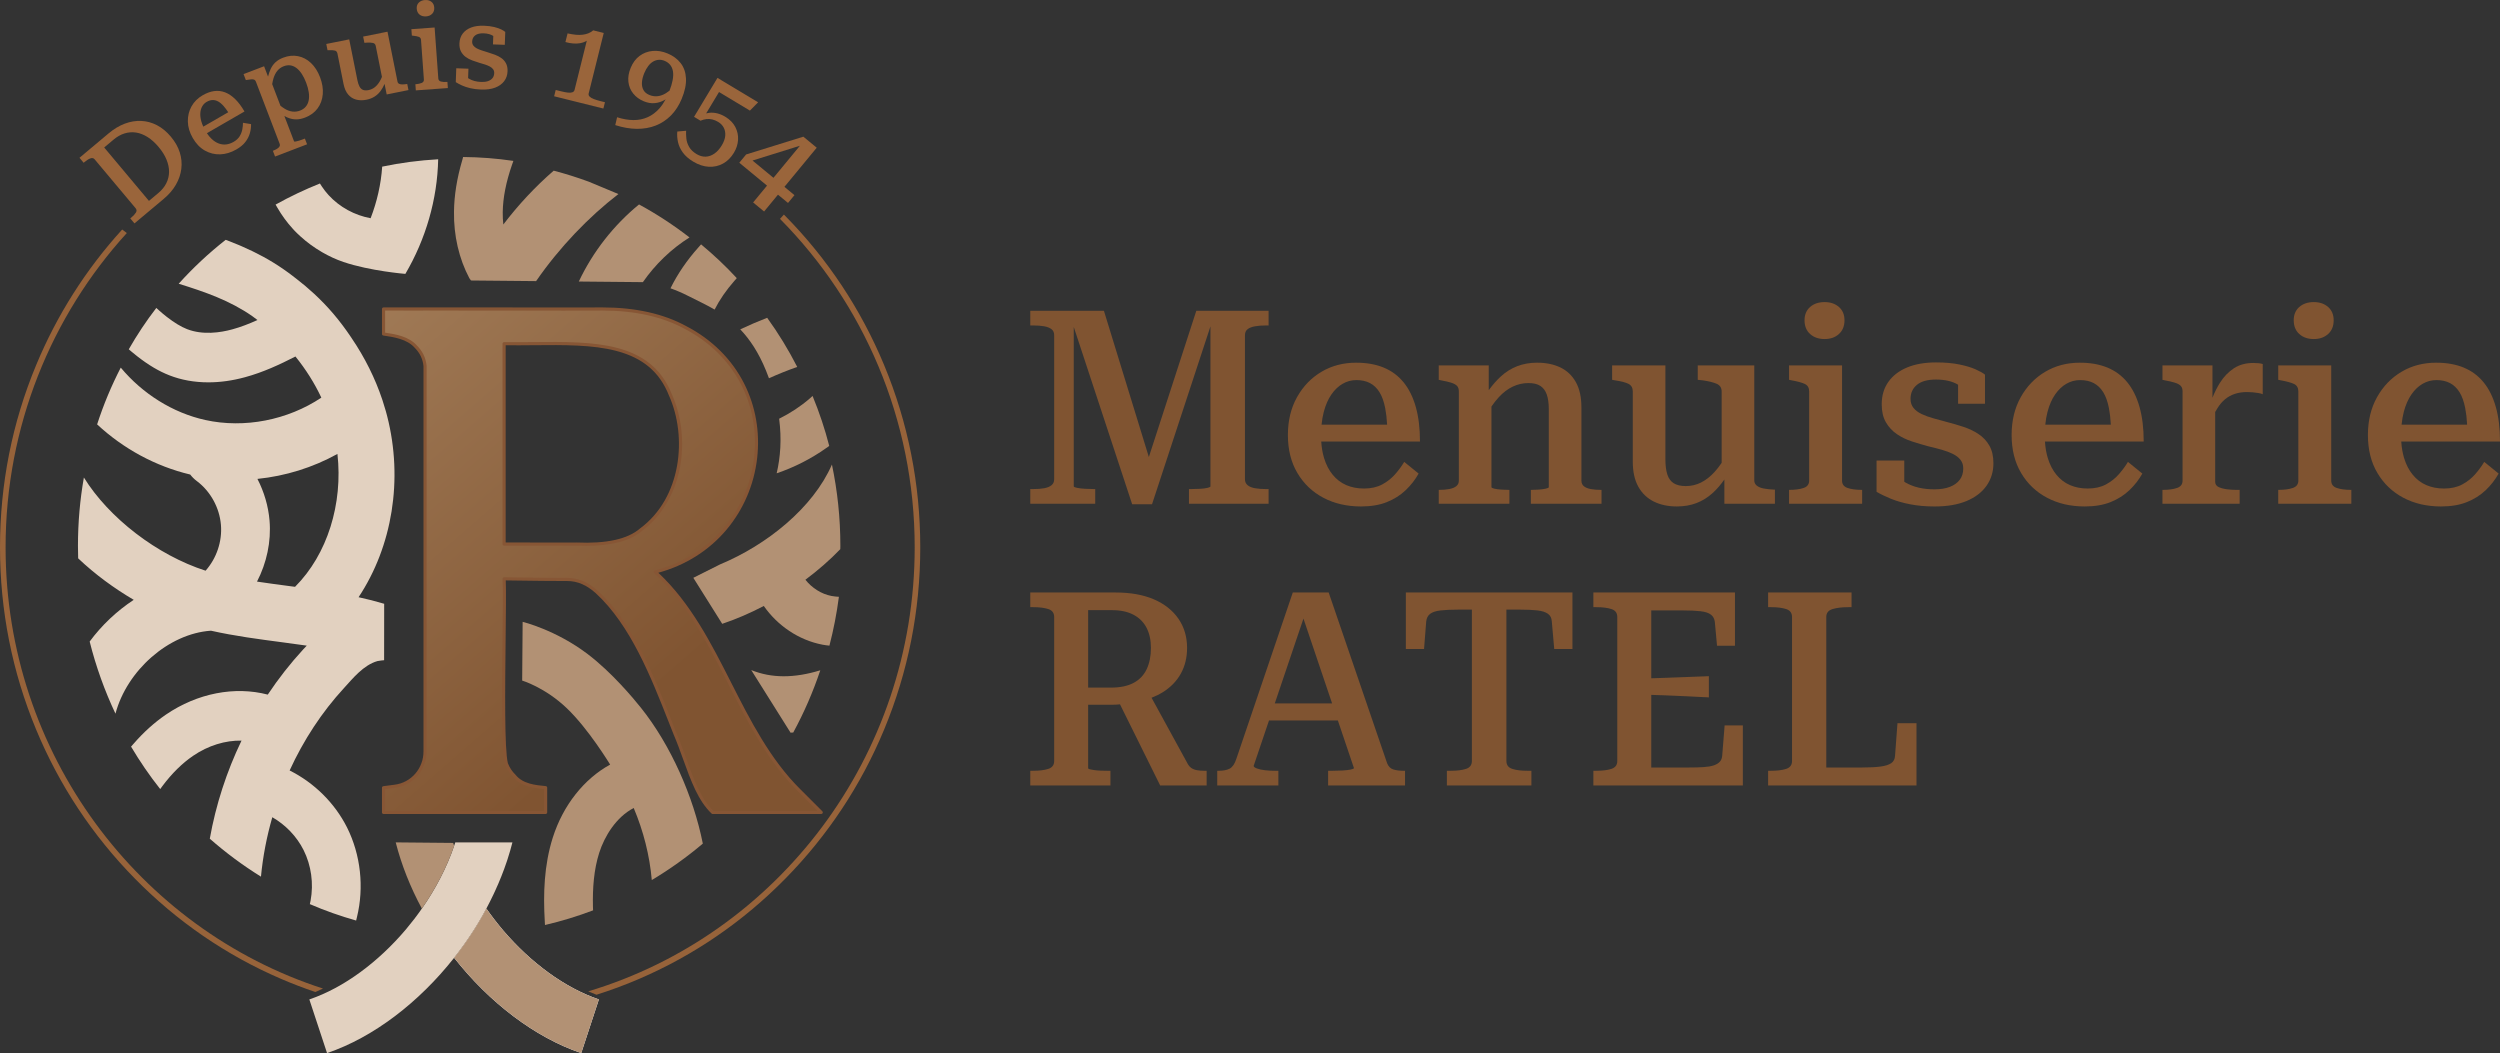 <?xml version="1.0" encoding="UTF-8"?>
<svg xmlns="http://www.w3.org/2000/svg" xmlns:xlink="http://www.w3.org/1999/xlink" viewBox="0 0 4116.61 1734.061">
  <rect x="0" y="0" width="4116.61" height="1734.061" fill="#333333" stroke="none"/>
  <defs>
    <linearGradient id="d" data-name="Dégradé sans nom 33" x1="538.634" y1="532.971" x2="1202.842" y2="1297.791" gradientUnits="userSpaceOnUse">
      <stop offset="0" stop-color="#a17b57"/>
      <stop offset=".802" stop-color="#805431"/>
    </linearGradient>
  </defs>
  <g style="isolation: isolate;">
    <g id="b" data-name="Calque 2">
      <g id="c" data-name="Calque 2">
        <g>
          <g>
            <g>
              <path d="M1891.757,752.566l-74.004-240.82h-121.276v24.166h4.923c6.859,0,12.824.448,17.9,1.343,5.069.895,9.097,2.461,12.082,4.699,2.978,2.237,4.475,5.594,4.475,10.069v237.182c0,4.181-1.497,7.461-4.475,9.845-2.985,2.392-7.013,4.028-12.082,4.923-5.076.895-11.041,1.343-17.9,1.343h-4.923v24.166h106.956v-24.166h-2.238c-4.475,0-9.327-.147-14.544-.448-5.223-.294-9.622-.818-13.202-1.567-3.58-.741-5.37-1.566-5.37-2.461v-262.501l96.216,292.037h32.669l96.216-292.905v263.369c0,.895-1.567,1.72-4.699,2.461-3.132.748-7.09,1.273-11.859,1.567-4.775.301-9.698.448-14.768.448h-4.028v24.166h131.121v-24.166h-4.922c-6.265,0-12.013-.448-17.23-1.343-5.223-.895-9.328-2.531-12.307-4.923-2.985-2.384-4.475-5.664-4.475-9.845v-237.182c0-4.475,1.49-7.832,4.475-10.069,2.979-2.237,7.083-3.804,12.307-4.699,5.217-.895,10.965-1.343,17.23-1.343h4.922v-24.166h-119.038l-78.15,240.82Z" style="fill: #805431;"/>
              <path d="M2331.271,669.941c-4.629-16.257-11.342-29.759-20.139-40.5-8.803-10.74-19.69-18.796-32.669-24.166-12.977-5.37-28.123-8.055-45.422-8.055-21.188,0-40.207,5-57.058,14.992-16.859,9.999-30.285,23.942-40.277,41.843-9.999,17.9-14.991,38.64-14.991,62.204,0,24.166,5.216,45.052,15.662,62.652,10.44,17.607,24.683,31.179,42.737,40.724,18.047,9.552,38.71,14.32,61.981,14.32,16.404,0,30.578-2.391,42.513-7.16,11.929-4.769,22.222-11.258,30.879-19.467,8.649-8.202,15.809-17.376,21.481-27.522l-23.719-19.243c-3.88,6.566-8.803,13.279-14.767,20.138-5.971,6.867-13.132,12.53-21.481,17.006-8.356,4.475-18.348,6.713-29.984,6.713-10.74,0-20.439-1.86-29.089-5.594-8.657-3.727-16.111-9.398-22.376-17.005-6.265-7.608-11.04-16.852-14.32-27.746-2.48-8.216-4.017-17.242-4.624-27.075h162.596c0-21.774-2.314-40.794-6.936-57.058ZM2192.317,649.579c5.37-7.755,11.559-13.649,18.572-17.677,7.006-4.028,14.544-6.042,22.599-6.042,8.65,0,16.11,1.643,22.375,4.923,6.265,3.286,11.482,8.279,15.663,14.992,4.174,6.713,7.307,15.439,9.398,26.18,1.543,7.952,2.596,17.057,3.162,27.298h-107.934c.731-7.538,1.93-14.561,3.634-21.033,2.979-11.335,7.16-20.879,12.53-28.641Z" style="fill: #805431;"/>
              <path d="M2619.467,805.314c-4.923-.895-8.727-2.462-11.412-4.699-2.685-2.237-4.028-5.293-4.028-9.174v-120.381c0-17.005-3.062-30.948-9.174-41.843-6.118-10.887-14.621-18.942-25.508-24.166-10.895-5.216-23.648-7.832-38.263-7.832-11.936,0-22.9,1.944-32.892,5.818-9.999,3.881-19.097,9.622-27.299,17.23-6.745,6.251-13.231,13.684-19.467,22.25v-40.822h-82.342v23.718l4.028.895c6.559,1.196,12.005,2.461,16.334,3.804,4.321,1.343,7.53,3.062,9.622,5.146,2.084,2.091,3.132,5.223,3.132,9.398v146.784c0,3.881-1.42,6.936-4.252,9.174-2.838,2.237-6.712,3.804-11.635,4.699-4.922.895-10.369,1.343-16.334,1.343h-.895v22.823h116.354v-22.823h-1.343c-3.58,0-7.608-.147-12.083-.448-4.475-.294-8.279-.818-11.411-1.567-3.133-.741-4.7-1.566-4.7-2.461v-132.757c3.929-5.759,7.956-10.896,12.083-15.37,7.16-7.755,14.838-13.573,23.047-17.453,8.202-3.874,16.782-5.818,25.732-5.818,8.349,0,14.914,1.566,19.69,4.699,4.769,3.133,8.279,7.832,10.517,14.097,2.237,6.265,3.356,14.474,3.356,24.613v127.989c0,.895-1.643,1.72-4.922,2.461-3.286.748-7.16,1.273-11.635,1.567-4.475.3-8.503.448-12.083.448h-.895v22.823h116.354v-22.823h-.895c-6.265,0-11.86-.448-16.782-1.343Z" style="fill: #805431;"/>
              <path d="M2904.305,804.419c-4.776-.895-8.58-2.462-11.412-4.699-2.839-2.237-4.252-5.146-4.252-8.726v-189.298h-93.082v23.718l8.503.895c10.139,1.496,17.823,3.433,23.046,5.818,5.217,2.391,7.832,6.566,7.832,12.531v117.488c-3.829,5.692-7.781,10.771-11.859,15.199-7.013,7.608-14.397,13.356-22.152,17.229-7.762,3.881-16.111,5.818-25.061,5.818-8.356,0-14.992-1.567-19.914-4.699-4.923-3.133-8.433-7.978-10.517-14.544-2.091-6.559-3.133-14.915-3.133-25.061v-154.392h-87.712v23.718l4.923.895c10.139,1.496,17.523,3.433,22.151,5.818,4.622,2.391,6.936,6.566,6.936,12.531v115.458c0,16.712,3.056,30.508,9.174,41.395,6.112,10.894,14.615,19.02,25.509,24.39,10.887,5.37,23.494,8.055,37.815,8.055,11.93,0,22.747-1.867,32.445-5.594,9.691-3.727,18.572-9.244,26.627-16.558,6.728-6.103,13.139-13.527,19.242-22.235v39.912h83.238v-23.27h-1.79c-6.265-.294-11.79-.895-16.559-1.79Z" style="fill: #805431;"/>
              <path d="M3042.36,803.524c-6.118-2.084-9.174-6.111-9.174-12.083v-189.746h-87.265v23.718l4.475.895c9.845,1.79,17.076,3.804,21.704,6.042,4.622,2.237,6.937,6.342,6.937,12.307v146.784c0,5.972-3.063,9.999-9.174,12.083-6.118,2.091-13.95,3.133-23.494,3.133h-.448v22.823h120.381v-22.823h-.447c-9.553,0-17.383-1.042-23.495-3.133Z" style="fill: #805431;"/>
              <path d="M2980.604,550.007c6.111,5.524,14.097,8.279,23.942,8.279,9.544,0,17.376-2.755,23.494-8.279,6.112-5.517,9.174-13.048,9.174-22.599,0-9.244-3.062-16.558-9.174-21.928-6.118-5.371-13.95-8.056-23.494-8.056-9.845,0-17.831,2.685-23.942,8.056-6.118,5.37-9.174,12.684-9.174,21.928,0,9.552,3.055,17.082,9.174,22.599Z" style="fill: #805431;"/>
              <path d="M3257.837,714.693c-7.461-4.923-15.74-8.873-24.837-11.859-9.104-2.979-18.278-5.664-27.522-8.055-7.761-2.084-15.145-4.098-22.152-6.042-7.013-1.937-13.355-4.251-19.019-6.936-5.671-2.685-10.146-6.042-13.425-10.069-3.286-4.028-4.923-9.02-4.923-14.992,0-9.545,3.503-17.23,10.517-23.047,7.007-5.818,17.523-8.727,31.549-8.727,7.454,0,14.32.748,20.586,2.238,5.799,1.385,11.014,3.474,15.663,6.26v31.331h44.304v-47.884c-3.286-2.685-8.433-5.594-15.44-8.726-7.013-3.133-15.964-5.818-26.851-8.055-10.894-2.238-23.648-3.357-38.263-3.357-18.502,0-34.388,2.762-47.66,8.279-13.279,5.524-23.572,13.425-30.879,23.718-7.314,10.293-10.964,22.6-10.964,36.92,0,11.936,2.307,21.858,6.937,29.759,4.622,7.909,10.664,14.398,18.124,19.467,7.454,5.076,15.81,9.104,25.061,12.083,9.244,2.986,18.348,5.671,27.299,8.055,7.754,1.79,14.992,3.657,21.704,5.594,6.713,1.944,12.677,4.181,17.901,6.713,5.217,2.538,9.398,5.748,12.53,9.621,3.133,3.881,4.699,8.656,4.699,14.321,0,7.461-1.944,13.726-5.818,18.795-3.88,5.077-9.328,8.95-16.334,11.635-7.013,2.685-15.44,4.028-25.285,4.028-9.251,0-17.754-.895-25.508-2.685-7.761-1.79-14.845-4.475-21.257-8.055-.992-.553-1.956-1.14-2.909-1.742v-34.954h-45.646v51.464c6.559,3.881,14.39,7.684,23.494,11.411,9.097,3.734,19.69,6.79,31.774,9.174,12.082,2.384,25.578,3.58,40.5,3.58,20.585,0,38.039-2.986,52.359-8.95,14.321-5.965,25.284-14.32,32.892-25.061,7.608-10.74,11.412-23.117,11.412-37.144,0-11.635-2.237-21.327-6.712-29.088-4.475-7.755-10.447-14.096-17.9-19.019Z" style="fill: #805431;"/>
              <path d="M3522.989,669.941c-4.629-16.257-11.341-29.759-20.138-40.5-8.804-10.74-19.69-18.796-32.669-24.166-12.977-5.37-28.123-8.055-45.422-8.055-21.188,0-40.206,5-57.058,14.992-16.86,9.999-30.285,23.942-40.277,41.843-9.998,17.9-14.991,38.64-14.991,62.204,0,24.166,5.216,45.052,15.662,62.652,10.44,17.607,24.683,31.179,42.737,40.724,18.047,9.552,38.709,14.32,61.981,14.32,16.404,0,30.578-2.391,42.513-7.16,11.929-4.769,22.222-11.258,30.879-19.467,8.649-8.202,15.809-17.376,21.48-27.522l-23.718-19.243c-3.88,6.566-8.804,13.279-14.768,20.138-5.972,6.867-13.132,12.53-21.48,17.006-8.356,4.475-18.349,6.713-29.984,6.713-10.74,0-20.439-1.86-29.089-5.594-8.656-3.727-16.11-9.398-22.375-17.005-6.265-7.608-11.04-16.852-14.32-27.746-2.48-8.216-4.017-17.242-4.624-27.075h162.596c0-21.774-2.314-40.794-6.936-57.058ZM3384.036,649.579c5.37-7.755,11.559-13.649,18.572-17.677,7.006-4.028,14.544-6.042,22.599-6.042,8.65,0,16.11,1.643,22.375,4.923,6.265,3.286,11.482,8.279,15.664,14.992,4.174,6.713,7.307,15.439,9.397,26.18,1.543,7.952,2.596,17.057,3.163,27.298h-107.934c.731-7.538,1.93-14.561,3.634-21.033,2.979-11.335,7.16-20.879,12.53-28.641Z" style="fill: #805431;"/>
              <path d="M3710.271,597.668c-12.237,0-22.824,2.909-31.774,8.727-8.95,5.818-16.635,13.803-23.047,23.942-4.608,7.283-8.703,15.506-12.307,24.632v-53.273h-82.342v23.718l4.028.895c6.559,1.196,12.006,2.461,16.334,3.804,4.321,1.343,7.531,3.062,9.622,5.146,2.084,2.091,3.132,5.223,3.132,9.398v146.784c0,5.972-3.063,9.999-9.174,12.083-6.118,2.091-13.95,3.133-23.494,3.133h-.448v22.823h127.094v-22.823h-6.265c-3.881,0-8.503-.294-13.873-.895-5.37-.595-10.069-1.79-14.097-3.58-4.027-1.79-6.042-4.769-6.042-8.95v-114.772c1.206-2.124,2.401-4.153,3.58-6.056,3.874-6.265,8.202-11.335,12.979-15.215,4.769-3.874,10.139-6.783,16.11-8.727,5.965-1.937,12.677-2.909,20.139-2.909,2.978,0,5.964.154,8.95.448,2.978.301,5.964.671,8.95,1.119,2.978.448,5.517,1.119,7.607,2.014v-49.674c-1.497-.594-3.733-1.042-6.712-1.343-2.986-.294-5.972-.448-8.95-.448Z" style="fill: #805431;"/>
              <path d="M3786.122,550.007c6.111,5.524,14.097,8.279,23.942,8.279,9.544,0,17.376-2.755,23.494-8.279,6.112-5.517,9.174-13.048,9.174-22.599,0-9.244-3.062-16.558-9.174-21.928-6.118-5.371-13.95-8.056-23.494-8.056-9.845,0-17.831,2.685-23.942,8.056-6.118,5.37-9.174,12.684-9.174,21.928,0,9.552,3.056,17.082,9.174,22.599Z" style="fill: #805431;"/>
              <path d="M3847.879,803.524c-6.119-2.084-9.174-6.111-9.174-12.083v-189.746h-87.265v23.718l4.475.895c9.845,1.79,17.075,3.804,21.704,6.042,4.622,2.237,6.937,6.342,6.937,12.307v146.784c0,5.972-3.063,9.999-9.174,12.083-6.118,2.091-13.95,3.133-23.494,3.133h-.448v22.823h120.381v-22.823h-.447c-9.552,0-17.383-1.042-23.495-3.133Z" style="fill: #805431;"/>
              <path d="M4075.887,780.701c-5.972,6.867-13.132,12.53-21.48,17.006-8.356,4.475-18.349,6.713-29.984,6.713-10.74,0-20.439-1.86-29.089-5.594-8.657-3.727-16.11-9.398-22.375-17.005-6.265-7.608-11.04-16.852-14.32-27.746-2.48-8.216-4.018-17.242-4.624-27.075h162.596c0-21.774-2.314-40.794-6.936-57.058-4.629-16.257-11.341-29.759-20.138-40.5-8.804-10.74-19.691-18.796-32.669-24.166-12.977-5.37-28.123-8.055-45.422-8.055-21.188,0-40.206,5-57.058,14.992-16.859,9.999-30.285,23.942-40.277,41.843-9.998,17.9-14.991,38.64-14.991,62.204,0,24.166,5.216,45.052,15.662,62.652,10.44,17.607,24.683,31.179,42.738,40.724,18.047,9.552,38.709,14.32,61.981,14.32,16.404,0,30.578-2.391,42.513-7.16,11.929-4.769,22.222-11.258,30.879-19.467,8.649-8.202,15.809-17.376,21.48-27.522l-23.718-19.243c-3.88,6.566-8.804,13.279-14.768,20.138ZM3970.721,649.579c5.37-7.755,11.559-13.649,18.572-17.677,7.006-4.028,14.544-6.042,22.599-6.042,8.65,0,16.11,1.643,22.375,4.923,6.265,3.286,11.482,8.279,15.663,14.992,4.174,6.713,7.307,15.439,9.398,26.18,1.543,7.952,2.596,17.057,3.163,27.298h-107.934c.731-7.538,1.93-14.561,3.634-21.033,2.979-11.335,7.16-20.879,12.53-28.641Z" style="fill: #805431;"/>
            </g>
            <g>
              <path d="M1971.249,1268.286c-3.58-.594-6.712-1.79-9.398-3.58s-4.923-4.475-6.713-8.055l-58.94-107.703c6.688-2.588,12.837-5.62,18.441-9.098,12.977-8.055,22.893-18.271,29.759-30.655,6.86-12.377,10.293-26.473,10.293-42.29,0-18.194-4.699-34.158-14.097-47.884-9.398-13.719-22.824-24.39-40.276-31.997-17.453-7.608-38.71-11.411-63.771-11.411h-140.071v24.166h4.923c10.139,0,18.418,1.049,24.836,3.133,6.412,2.091,9.622,6.419,9.622,12.978v237.182c0,6.566-3.21,10.894-9.622,12.978-6.418,2.091-14.697,3.133-24.836,3.133h-4.923v24.166h132.016v-24.166h-5.817c-3.58,0-7.16-.07-10.74-.224-3.58-.147-6.937-.448-10.07-.895-3.132-.448-5.593-.895-7.383-1.343-1.79-.448-2.685-1.119-2.685-2.014v-104.271h40.276c4.123,0,8.175-.221,12.155-.657l66.16,133.568h76.525v-24.166h-4.028c-4.182,0-8.055-.294-11.635-.895ZM1829.388,1132.242h-37.591v-127.541h39.381c14.02,0,25.802,2.538,35.354,7.608,9.544,5.077,16.704,12.237,21.48,21.481,4.769,9.251,7.16,20.292,7.16,33.116,0,13.425-2.315,25.061-6.936,34.906-4.629,9.846-11.789,17.383-21.481,22.599-9.698,5.223-22.152,7.832-37.367,7.832Z" style="fill: #805431;"/>
              <path d="M2294.124,1266.943c-4.629-1.489-7.985-4.923-10.069-10.293l-96.216-281.038h-59.071l-93.084,274.326c-2.685,8.055-6.265,13.279-10.74,15.663-4.475,2.392-10.594,3.58-18.348,3.58h-2.238v24.166h100.69v-24.166h-6.265c-5.37,0-10.67-.294-15.887-.895-5.223-.594-9.622-1.567-13.202-2.909-3.58-1.343-5.37-2.755-5.37-4.251l25.27-74.735h113.41l26.452,78.315c0,.895-1.79,1.72-5.37,2.461-3.58.748-8.132,1.273-13.649,1.567-5.523.301-10.817.448-15.887.448h-7.607v24.166h126.647v-24.166h-2.238c-6.867,0-12.607-.741-17.229-2.237ZM2099.129,1158.197l47.202-139.598,47.151,139.598h-94.354Z" style="fill: #805431;"/>
              <path d="M2314.931,1068.694h29.983l3.58-45.646c.595-5.37,2.755-9.468,6.489-12.307,3.727-2.832,9.469-4.699,17.23-5.594,7.754-.895,17.746-1.343,29.983-1.343h21.48v249.265c0,6.566-3.209,10.894-9.621,12.978-6.419,2.091-14.545,3.133-24.39,3.133h-7.16v24.166h139.177v-24.166h-7.16c-9.845,0-17.977-1.042-24.389-3.133-6.419-2.084-9.622-6.412-9.622-12.978v-249.265h21.48c12.23,0,22.152.448,29.76,1.343,7.607.895,13.348,2.762,17.229,5.594,3.874,2.839,5.964,6.936,6.265,12.307l4.027,45.646h29.984v-93.082h-274.325v93.082Z" style="fill: #805431;"/>
              <path d="M2835.834,1244.567c-.301,3.881-1.566,7.09-3.804,9.621-2.238,2.538-5.524,4.552-9.845,6.042-4.328,1.496-9.923,2.461-16.782,2.909-6.867.448-14.922.671-24.166.671h-62.205v-119.575c7.81.226,15.582.471,23.271.76,11.929.448,23.865.972,35.801,1.567,11.929.601,23.866,1.196,35.801,1.79v-34.906c-11.935.301-23.872.748-35.801,1.343-11.935.601-23.872,1.049-35.801,1.343-7.689.194-15.46.471-23.271.786v-111.77h51.911c11.929,0,21.704.448,29.312,1.343s13.272,2.762,17.006,5.594c3.727,2.839,5.887,6.936,6.489,12.307l3.58,38.934h29.536v-87.712h-233.154v24.166h4.923c10.139,0,18.418,1.049,24.836,3.133,6.412,2.091,9.622,6.419,9.622,12.978v237.182c0,6.566-3.21,10.894-9.622,12.978-6.419,2.091-14.697,3.133-24.836,3.133h-4.923v24.166h246.132v-98.901h-29.984l-4.027,50.122Z" style="fill: #805431;"/>
              <path d="M3124.476,1190.866l-4.028,53.702c-.3,5.37-2.391,9.398-6.265,12.083-3.88,2.685-9.775,4.552-17.676,5.594-7.908,1.049-18.125,1.567-30.655,1.567h-58.624v-247.923c0-6.559,3.427-10.887,10.293-12.978,6.86-2.084,15.509-3.133,25.956-3.133h5.37v-24.166h-137.387v24.166h4.923c10.139,0,18.418,1.049,24.836,3.133,6.412,2.091,9.622,6.419,9.622,12.978v237.182c0,6.566-3.21,10.894-9.622,12.978-6.419,2.091-14.697,3.133-24.836,3.133h-4.923v24.166h244.343v-102.481h-31.326Z" style="fill: #805431;"/>
            </g>
          </g>
          <g>
            <g>
              <g>
                <path d="M828.626,1532.149c-9.758-11.541-19.058-23.549-27.782-36.023-7.117,13.523-14.925,26.812-23.419,39.752-9.183,14.223-19.171,27.979-29.618,41.269,57.63,73.211,132.478,130.916,209.279,156.913l29.044-88.365c-56.366-19.119-112.274-60.619-157.504-113.546Z" style="fill: #fff;"/>
                <g style="mix-blend-mode: screen;">
                  <path d="M749.67,1387.097c-.602,1.916-1.217,3.83-1.863,5.741-12.283,35.906-30.651,70.995-53.152,103.288-8.15,11.774-16.874,23.083-26.059,34.041-45.461,53.743-102.171,96.175-159.227,115.527l29.159,88.366c76.686-25.997,151.536-83.702,209.279-156.913,10.447-13.29,20.435-27.046,29.618-41.269,8.495-12.94,16.302-26.23,23.419-39.752,4.124-7.661,7.979-15.44,11.698-23.264.881-1.853,1.747-3.712,2.605-5.572,7.423-16.118,13.979-32.526,19.514-49.134.377-1.121.74-2.246,1.105-3.37,2.991-9.183,5.667-18.418,8.029-27.689h-94.126Z" style="fill: #e2d1c0;"/>
                  <g>
                    <path d="M629.334,274.389c-1.956,29.014-8.551,57.747-19.054,84.946-26.296-4.821-50.979-18.178-69.227-38.081-4.017-4.431-7.691-9.094-11.02-14.106-1.149-1.632-2.181-3.265-3.215-5.013-25.026,10.025-49.363,21.566-73.012,34.741.918,1.749,1.837,3.38,2.869,5.012,7.233,12.474,15.728,24.248,25.485,34.857,0,0,4.329,5.066,12.383,12.331,10.785,9.855,22.596,18.475,35.155,25.772.438.257.868.515,1.311.772.298.17.598.339.898.508,9.98,5.705,21.275,11.071,33.752,15.299,43.847,14.86,101.834,19.56,101.834,19.56,33.469-56.929,52.743-122.701,54.025-188.72-31.455,1.748-62.222,5.829-92.185,12.124Z" style="fill: #e2d1c0;"/>
                    <path d="M590.418,983.417c55.586-83.704,73.717-193.983,47.145-298.006h0s-.62-2.661-1.995-7.473c-.196-.685-.412-1.427-.639-2.198-1.621-5.726-3.351-11.434-5.25-17.109-11.984-35.936-29.113-70.089-50.51-101.608-.536-.812-1.074-1.624-1.619-2.437-8.511-12.709-18.1-25.573-28.877-38.206-10.076-11.812-20.578-22.607-31.206-32.462-9.769-9.059-19.641-17.311-29.394-24.807-6.706-5.309-13.569-10.428-20.607-15.333-22.682-15.804-45.783-27.959-68.957-38.019-1.614-.712-3.182-1.395-4.65-2.017-11.389-4.833-22.25-8.809-22.25-8.809-27.782,21.799-53.727,46.049-77.376,72.278,43.395,13.523,84.263,27.628,121.343,53.509,2.865,1.994,5.581,4.174,8.38,6.251-13.658,6.184-27.287,11.527-41.212,15.316-19.86,5.479-48.904,9.793-74.848-.348-9.988-3.965-20.665-10.376-33.293-20.169-4.476-3.498-8.724-6.995-12.972-10.842-1.492-1.166-2.869-2.448-4.247-3.848-16.646,21.567-31.8,44.417-45.346,68.082,1.492,1.399,2.985,2.681,4.477,3.848,2.984,2.564,6.083,5.012,9.184,7.461,18.943,14.805,35.932,24.83,53.267,31.593,19.631,7.694,41.213,11.541,64.058,11.541,19.401,0,39.836-2.799,60.614-8.511,29.876-8.127,56.905-20.799,82.849-34.054,16.895,20.95,31.347,43.672,42.626,67.746-55.333,36.955-126.623,51.061-191.026,36.839-53.611-11.776-103.549-43.367-139.253-86.267-15.382,29.844-28.469,61.087-38.916,93.495,43.075,40.013,96.01,68.924,153.284,82.556,2.791,3.663,6.305,7.335,10.864,10.744,22.494,16.839,37.338,43.762,39.703,72.03,2.29,27.3-7.187,55.276-25.281,75.582-79.852-25.69-159.326-86.943-200.381-153.478-6.43,36.604-9.758,74.143-9.758,112.614,0,6.878.115,13.756.344,20.519,28.011,26.579,59.351,49.428,91.495,68.314-27.782,18.301-52.577,41.617-72.553,68.664,10.332,41.267,24.681,81.021,42.477,118.792,18.826-70.995,87.361-131.85,157.159-136.629h.115c38.803,8.743,78.982,13.989,117.784,19.119,13.776,1.748,27.092,3.614,39.949,5.479-1.951,2.098-3.787,3.964-5.624,5.946-21.527,23.364-41.056,48.395-58.608,74.693-54.221-14.165-115.695-2.486-167.661,32.907-19.056,13.058-36.85,29.03-53.382,48.147-1.377,1.515-2.64,2.914-4.017,4.547v.116c14.464,24.365,30.42,47.681,47.985,69.831,1.147-1.633,2.297-3.264,3.559-4.896,15.613-20.869,32.489-37.538,50.627-49.895,24.88-17.038,53.379-25.567,79.688-25-24.576,51.113-42.267,105.521-52.252,161.512,26.288,23.083,54.415,43.95,84.263,62.486,3.111-33.025,9.482-65.838,18.688-97.861,21.749,12.549,40.069,31.388,51.455,54.028,12.743,25.414,16.76,55.141,11.595,83.237-.344,1.982-.689,3.846-1.262,5.828,24.795,10.725,50.282,19.703,76.226,27.047.459-1.865,1.034-3.847,1.378-5.712,11.938-48.963,6.199-102.472-16.302-147.471-20.425-40.592-54.35-73.804-94.577-93.934,22.839-49.843,53.009-96.097,89.64-135.842,14.235-15.504,31.776-37.682,54.988-44.299,2.466-.703,10.939-1.422,10.939-1.422l.107-92.919c-13.855-4.172-27.944-7.722-42.157-10.812ZM485.835,966.279c-2.984-.35-5.968-.817-8.954-1.165-18.347-2.415-36.191-4.794-53.686-7.429,15.915-30.682,23.546-65.83,20.645-100.421-2.004-23.967-8.961-47.398-19.953-68.685,46.022-4.679,91.036-18.575,131.746-41.116,9.184,81.837-16.416,165.424-69.799,218.817Z" style="fill: #e2d1c0;"/>
                  </g>
                </g>
                <g>
                  <path d="M828.626,1532.149c-9.758-11.541-19.058-23.549-27.782-36.023-7.117,13.523-14.925,26.812-23.419,39.752-9.183,14.223-19.171,27.979-29.618,41.269,57.63,73.211,132.478,130.916,209.279,156.913l29.044-88.365c-56.366-19.119-112.274-60.619-157.504-113.546Z" style="fill: #b29174;"/>
                  <g>
                    <path d="M1261.445,610.511c1.692,4.154,3.274,8.264,4.767,12.339,14.968-6.757,30.49-12.991,46.523-18.661-14.464-28.329-30.996-55.376-49.478-80.906-15.2,5.882-29.971,12.261-44.338,19.057,15.613,16.289,30.186,37.885,42.527,68.171Z" style="fill: #b29174;"/>
                    <path d="M1278.88,779.399c28.932-9.871,56.507-23.804,81.61-41.611,1.723-1.051,3.33-2.216,4.937-3.615-7.232-28.096-16.416-55.491-27.436-82.188-1.494,1.4-2.985,2.682-4.478,4.081-15.305,13.213-32.383,24.42-50.579,33.42,4.406,33.478,2.127,63.493-4.054,89.913Z" style="fill: #b29174;"/>
                    <path d="M1185.821,929.302l-44.166,22.143,47.584,75.787c22.83-7.641,45.863-17.582,68.46-29.398,22.706,32.462,57.425,56.155,96.478,63.691,1.951.35,3.789.699,5.74.932,1.951.35,3.904.583,5.854.7,6.888-26.463,12.054-53.276,15.612-80.439-1.951,0-3.902-.233-5.854-.466-2.182-.234-4.363-.468-6.43-.934-16.716-3.204-32.088-13.151-42.892-26.676,20.461-15.331,39.916-32.089,57.472-50.381.115-1.75.115-3.614.115-5.363,0-45.931-4.822-90.814-13.891-133.948-31.112,71.466-107.582,132.607-184.084,164.352Z" style="fill: #b29174;"/>
                    <path d="M1133.724,487.55c13.795,7.082,28.403,13.709,43.002,22.199,8.171-16.093,18.923-31.765,32.689-47.436,1.262-1.398,2.525-2.914,3.789-4.314-18.253-19.818-37.999-38.354-58.778-55.608-1.377,1.399-2.64,2.915-3.904,4.43-19.613,21.898-34.757,44.26-46.461,67.904,8.997,3.192,19.022,7.362,29.662,12.824Z" style="fill: #b29174;"/>
                    <path d="M1350.733,1103.726c-43.119,13.216-80.226,13.174-113.697-.367l64.718,103.075c1.479-.064,2.958-.14,4.437-.238,17.679-32.525,32.603-66.798,44.543-102.471Z" style="fill: #b29174;"/>
                    <path d="M651.597,1387.097c9.52,37.344,24.256,74.105,43.058,109.029,22.501-32.293,40.869-67.382,53.152-103.288-.55-1.614-1.086-3.229-1.611-4.846l-94.599-.895Z" style="fill: #b29174;"/>
                    <path d="M1058.591,464.59c20.492-29.416,46.725-54.763,76.778-73.623-26.174-20.282-53.956-38.47-83.114-54.325-41.712,34.091-75.986,77.91-99.171,126.932l105.507,1.016Z" style="fill: #b29174;"/>
                    <path d="M860.606,1023.949l-.767,96.719s37.254,11.065,73.169,45.207c35.915,34.142,70.492,91.361,71.692,93.114-42.715,23.362-77.492,66.773-94.451,120.209-14.464,45.698-15.843,92.796-13.202,137.911,0,2.099.23,4.081.344,6.062,26.979-6.295,53.382-14.339,79.211-24.132-.114-1.981-.114-4.079-.23-6.177-.689-30.544,1.493-60.855,10.332-88.6,8.724-27.277,27.835-58.747,56.797-73.787,15.97,37.921,26.246,78.05,29.761,118.669,29.618-17.72,57.745-37.773,84.034-60.036-15.269-76.942-52.633-162.146-102.111-223.934-12.811-16.011-47.951-58.039-87.26-87.961-52.689-40.106-107.321-53.265-107.321-53.265Z" style="fill: #b29174;"/>
                    <path d="M775.679,461.864l107.111,1.032c38.507-55.758,86.918-105.989,135.523-143.358l-48.713-20.317c-18.942-6.996-38.229-13.058-57.858-18.186-30.629,26.593-58.358,56.387-82.937,88.639-.703-6.591-1.083-13.325-.982-20.208.344-24.131,5.51-50.128,15.613-79.04.689-1.749,1.262-3.615,1.951-5.48-27.436-4.081-55.103-6.178-82.769-6.412-.575,1.981-1.149,3.963-1.608,5.829-8.61,29.378-13.087,57.123-13.431,83.82-.655,39.83,8.296,77.846,25.203,109.776,1.972,3.151,2.899,3.904,2.899,3.904Z" style="fill: #b29174;"/>
                  </g>
                </g>
              </g>
              <g>
                <path d="M1316.454,1301.875c-103.682-102.386-130.205-262.416-237.665-360.066,194.156-49.041,229.399-309.695,49.752-402.624-36.97-20.16-82.858-30.382-136.388-30.382-57.185.396-215.002-.286-270.029.001-24.929.21-65.806-.153-90.563-.001v41.15c18.842,2.799,40.168,6.221,53.094,20.821,9.01,9.008,14.015,19.45,15.283,31.898v634.104c.331,29.367-21.174,54.503-50.072,57.958-0-0-18.305,2.388-18.305,2.388v40.646h266.883v-40.746c-18.518-1.752-39.413-4.133-51.66-19.738-5.754-5.568-9.947-12.1-12.945-19.771-9.171-35.253-1.27-263.537-3.772-304.391,31.836.402,71.968,1.09,104.139,1.04,17.181,0,33.052,6.764,48.519,20.68,62.978,57.949,97.485,154.711,128.838,233.457,19.997,46.528,31.531,100.635,61.962,129.469h178.82l-35.891-35.892ZM1103.946,650.311c32.689,72.948,18.171,172.827-48.626,222.061-25.638,22.018-69.519,25.143-106.048,23.511-1.613.17-117.656-.119-119.205.002v-329.965c116.642,1.577,234.159-15.876,273.878,84.39Z" style="fill: url(#d);"/>
                <path d="M1352.345,1340.357h-178.82c-.663,0-1.3-.254-1.781-.709-22.187-21.023-34.2-54.295-46.918-89.522-4.898-13.564-9.962-27.589-15.642-40.805-2.62-6.577-5.234-13.212-7.884-19.938-29.527-74.94-62.994-159.879-120.329-212.635-14.948-13.449-30.252-19.997-46.766-19.997-25.291.043-55.812-.381-82.736-.752-6.425-.088-12.686-.175-18.676-.253.706,16.418.29,53.334-.188,95.692-.919,81.4-2.061,182.662,3.701,205.276,2.923,7.423,6.939,13.544,12.277,18.708.085.082.164.17.237.262,11.904,15.168,32.953,17.159,49.867,18.759,1.33.126,2.346,1.242,2.346,2.578v40.746c0,1.43-1.16,2.589-2.59,2.589h-266.882c-1.43,0-2.59-1.159-2.59-2.589v-40.645c0-1.3.965-2.399,2.255-2.568l18.305-2.388c27.591-3.299,48.137-27.098,47.819-55.361l-.001-634c-1.228-11.777-5.98-21.657-14.525-30.2-.036-.037-.073-.075-.108-.115-12.559-14.186-34.17-17.397-51.535-19.977-1.269-.189-2.209-1.278-2.209-2.561v-41.149c0-1.424,1.15-2.581,2.574-2.589,11.663-.072,26.57-.03,42.351.014,17.221.048,35.024.098,48.206-.013,25.716-.134,73.29-.057,123.656.024,56.982.092,115.906.187,146.376-.024,53.987,0,100.291,10.328,137.645,30.697,42.374,21.919,75.504,54.798,95.759,95.059,18.814,37.397,26.148,79.766,21.21,122.527-5.036,43.606-22.363,84.186-50.109,117.351-28.768,34.389-67.63,58.961-112.621,71.263,53.569,50.176,87.391,116.805,120.124,181.289,31.49,62.034,64.053,126.18,114.131,175.633.005.004.008.007.012.012l35.891,35.892c.741.741.961,1.855.561,2.822-.401.968-1.345,1.598-2.392,1.598ZM1174.566,1335.178h171.527l-31.459-31.46c-50.678-50.044-83.434-114.571-115.111-176.974-33.225-65.454-67.583-133.135-122.477-183.019-.706-.642-1.002-1.619-.771-2.545.232-.925.953-1.648,1.878-1.882,88.878-22.449,153.035-95.221,163.45-185.396,10.306-89.238-33.473-170.631-114.253-212.418-36.635-19.977-82.106-30.092-135.198-30.092-30.472.211-89.408.116-146.402.025-50.359-.082-97.924-.158-123.613-.024-13.201.111-31.023.062-48.255.014-14.63-.041-28.507-.079-39.732-.028v36.341c17.765,2.66,39.129,6.354,52.389,21.278,9.419,9.439,14.645,20.369,15.974,33.411.009.087.014.175.014.263v634.104c.348,30.884-22.16,56.919-52.355,60.529l-16.023,2.091v35.783h261.703v-35.803c-16.648-1.605-38.308-4.329-50.998-20.354-5.855-5.7-10.248-12.429-13.429-20.566-.036-.095-.068-.192-.095-.291-5.979-22.986-4.83-124.897-3.905-206.785.506-44.853.943-83.589.055-98.1-.045-.718.212-1.423.709-1.944.497-.522,1.187-.804,1.908-.803,6.82.086,14.02.186,21.441.288,26.904.371,57.378.784,82.661.752,17.854,0,34.291,6.982,50.255,21.345,58.231,53.581,91.929,139.108,121.662,214.567,2.648,6.721,5.26,13.35,7.85,19.857,5.714,13.292,10.805,27.391,15.728,41.026,12.358,34.228,24.04,66.582,44.869,86.811ZM965.035,898.836c-5.104,0-10.377-.121-15.81-.363-2.664.075-20.882.067-66.989.01-24.957-.03-50.763-.061-52.026-.013-.73.064-1.401-.193-1.93-.682-.53-.49-.802-1.181-.802-1.903v-329.965c0-.693.278-1.357.772-1.843.492-.486,1.165-.743,1.853-.746,16.283.22,32.769.067,48.713-.081,99.084-.92,192.683-1.795,227.516,86.053,16.336,36.486,21.13,80.743,13.149,121.429-8.504,43.36-30.716,80.172-62.548,103.668-18.962,16.237-49.832,24.435-91.897,24.436ZM949.241,893.292c.041,0,.083.002.147.005,48.936,2.189,84.014-5.515,104.245-22.889.049-.042.099-.082.151-.12,68.652-50.601,78.215-151.044,47.799-218.918-.015-.035-.03-.07-.044-.106-15.262-38.527-42.72-61.841-86.412-73.373-39.268-10.363-86.38-9.926-136.263-9.463-15.116.141-30.724.286-46.206.113v324.733c5.865-.02,21.254-.006,49.585.029,29.037.036,65.177.081,66.847-.004.066-.006.108-.009.151-.009Z" style="fill: #875635;"/>
              </g>
            </g>
            <g>
              <path d="M281.399,225.136c-6.968-8.316-14.621-14.64-22.952-18.97-8.332-4.326-17.014-6.678-26.049-7.051-9.033-.37-18.065,1.151-27.087,4.568-9.025,3.419-17.807,8.707-26.346,15.863l-48.079,40.291,6.885,8.216,1.809-1.516c3.316-2.779,6.418-4.687,9.309-5.729,2.891-1.038,5.187-.546,6.886,1.482l67.58,80.643c1.871,2.232,1.997,4.632.382,7.191-1.616,2.563-4.082,5.233-7.397,8.012l-1.808,1.516,6.885,8.217,48.079-40.291c8.54-7.155,15.24-14.928,20.099-23.318,4.859-8.385,7.854-17.111,8.981-26.175,1.13-9.06.29-18.07-2.513-27.032-2.804-8.958-7.691-17.598-14.663-25.917ZM273.816,301.812c-2.965,5.852-7.31,11.177-13.038,15.976l-15.524,13.009-73.7-87.946,15.524-13.01c5.728-4.799,11.711-8.17,17.947-10.118,6.237-1.943,12.54-2.434,18.908-1.47,6.368.969,12.706,3.428,19.012,7.379,6.304,3.955,12.392,9.429,18.257,16.428,5.866,6.999,10.213,13.976,13.046,20.926,2.831,6.952,4.208,13.698,4.131,20.237-.079,6.542-1.601,12.738-4.564,18.588Z" style="fill: #9a653b;"/>
              <path d="M398.977,213.188c-.749,3.95-2.217,7.699-4.401,11.252-2.188,3.555-5.495,6.609-9.922,9.166-4.087,2.36-8.19,3.776-12.31,4.242-4.122.469-8.216-.071-12.287-1.618-4.072-1.545-7.939-4.048-11.604-7.513-2.767-2.611-5.354-5.741-7.765-9.385l61.875-35.723c-4.83-8.366-9.929-15.163-15.294-20.396-5.367-5.229-10.917-8.941-16.647-11.134-5.732-2.192-11.661-2.895-17.792-2.107-6.129.788-12.488,3.084-19.071,6.885-8.063,4.655-14.191,10.755-18.389,18.295-4.197,7.546-6.214,15.852-6.046,24.923.165,9.074,2.865,18.139,8.092,27.191,5.361,9.285,11.979,16.163,19.857,20.628,7.878,4.471,16.308,6.556,25.296,6.256,8.987-.295,17.907-3.003,26.763-8.116,6.243-3.604,11.106-7.637,14.591-12.091,3.481-4.453,5.959-9.207,7.432-14.263,1.472-5.051,2.162-10.148,2.07-15.293l-13.293-2.182c-.021,3.375-.405,7.036-1.154,10.981ZM334.741,208.554c-1.394-3.056-2.495-6.018-3.282-8.878-1.381-5.01-1.906-9.595-1.585-13.757.325-4.159,1.372-7.783,3.147-10.871,1.773-3.087,4.194-5.516,7.26-7.286,3.292-1.9,6.495-2.908,9.607-3.025,3.113-.114,6.206.658,9.286,2.319,3.078,1.661,6.205,4.325,9.383,7.993,2.35,2.716,4.77,5.982,7.258,9.792l-41.073,23.713Z" style="fill: #9a653b;"/>
              <path d="M512.049,103.725c-6.254-5.898-13.335-9.638-21.236-11.224-7.903-1.583-16.079-.762-24.529,2.467-5.023,1.919-9.197,4.4-12.524,7.442-3.33,3.046-6.015,6.762-8.053,11.153-1.689,3.634-3.134,7.84-4.343,12.599l-6.518-17.056-33.799,12.915,3.756,9.828,1.795-.262c2.882-.533,5.318-.863,7.307-.986,1.986-.121,3.576.088,4.764.624,1.187.539,2.114,1.673,2.774,3.403l39.046,102.178c.614,1.605.515,3.097-.292,4.468-.811,1.372-2.153,2.629-4.032,3.772-1.88,1.143-4.104,2.207-6.677,3.189l-.183.07,3.615,9.458,52.718-20.145-3.615-9.458-4.408,1.685c-1.593.609-3.394,1.224-5.398,1.85-2.008.624-3.804,1.062-5.392,1.316-1.587.252-2.451.194-2.593-.177l-15.975-41.803c2.692,1.491,5.321,2.68,7.885,3.559,4.2,1.444,8.414,2.098,12.647,1.968,4.229-.129,8.734-1.106,13.51-2.931,8.816-3.37,15.697-8.406,20.643-15.115,4.944-6.704,7.794-14.489,8.549-23.35.753-8.859-.734-18.172-4.467-27.94-3.732-9.764-8.726-17.599-14.979-23.498ZM508.337,165.075c-.769,4.049-2.355,7.524-4.754,10.423-2.4,2.902-5.56,5.1-9.478,6.597-4.165,1.591-8.344,2.127-12.543,1.606-4.199-.52-8.392-2.034-12.578-4.544-2.333-1.397-4.724-3.068-7.171-4.994l-13.618-35.635c.549-3.4,1.244-6.538,2.094-9.395,1.474-4.954,3.595-9.132,6.369-12.53,2.771-3.396,6.299-5.913,10.587-7.551,3.794-1.45,7.44-1.92,10.932-1.415,3.49.509,6.819,1.963,9.984,4.367,3.162,2.405,6.073,5.615,8.731,9.627,2.656,4.016,5.048,8.803,7.173,14.366,2.127,5.563,3.562,10.79,4.307,15.675.743,4.889.733,9.355-.036,13.402Z" style="fill: #9a653b;"/>
              <path d="M669.77,138.379c-2.724.413-5.158.628-7.289.651-2.136.023-3.912-.33-5.327-1.059-1.418-.728-2.279-1.872-2.592-3.429l-16.497-82.338-40.105,8.035,2.068,10.316,3.741-.344c4.499-.223,7.978-.045,10.437.541,2.455.589,3.946,2.179,4.466,4.774l10.238,51.103c-1.154,2.806-2.414,5.357-3.785,7.635-2.359,3.915-5.04,7.051-8.043,9.406-3.006,2.358-6.434,3.922-10.29,4.694-3.6.721-6.595.613-8.989-.325-2.393-.938-4.328-2.742-5.798-5.419-1.472-2.671-2.65-6.217-3.533-10.63l-13.454-67.155-37.791,7.572,2.067,10.317,2.199-.036c4.498-.225,7.848-.019,10.051.618,2.2.642,3.56,2.257,4.081,4.852l10.061,50.221c1.456,7.269,3.975,13.005,7.56,17.213,3.583,4.211,7.954,7.011,13.116,8.407,5.159,1.396,10.825,1.475,16.994.239,5.14-1.03,9.638-2.776,13.492-5.234,3.85-2.457,7.196-5.624,10.03-9.501,2.367-3.235,4.482-7.018,6.353-11.332l3.478,17.36,35.863-7.185-2.028-10.122-.772.154Z" style="fill: #9a653b;"/>
              <path d="M736.536,134.925c-4.186.303-7.652.091-10.397-.639-2.749-.728-4.218-2.412-4.409-5.054l-6.089-83.952-38.245,2.774.761,10.494,1.989.253c4.373.479,7.606,1.141,9.706,1.983,2.099.843,3.244,2.585,3.435,5.224l4.711,64.944c.192,2.642-1.022,4.521-3.632,5.638-2.615,1.119-6.013,1.829-10.196,2.133l-.196.014.731,10.098,52.76-3.827-.733-10.098-.195.014Z" style="fill: #9a653b;"/>
              <path d="M690.938,24.082c2.855,2.249,6.444,3.215,10.758,2.901,4.183-.303,7.527-1.771,10.032-4.409,2.501-2.636,3.601-6.065,3.295-10.291-.296-4.09-1.874-7.229-4.724-9.41-2.854-2.181-6.373-3.121-10.555-2.817-4.316.313-7.729,1.754-10.235,4.325-2.509,2.57-3.614,5.903-3.317,9.993.307,4.226,1.888,7.461,4.746,9.707Z" style="fill: #9a653b;"/>
              <path d="M825.691,95.76c-3.197-2.3-6.769-4.182-10.716-5.651-3.95-1.466-7.936-2.801-11.957-4.008-3.374-1.047-6.585-2.057-9.631-3.03-3.049-.97-5.797-2.097-8.241-3.377-2.447-1.28-4.359-2.839-5.734-4.676-1.379-1.838-2.017-4.077-1.922-6.725.152-4.231,1.814-7.582,4.987-10.05,3.171-2.467,7.835-3.591,13.995-3.368,3.273.118,6.276.559,9.004,1.319,2.528.706,4.778,1.727,6.777,3.038l-.501,13.874,19.455.703.767-21.227c-1.4-1.243-3.614-2.614-6.64-4.114-3.029-1.499-6.917-2.832-11.662-3.997-4.749-1.165-10.331-1.863-16.748-2.095-8.126-.294-15.146.679-21.062,2.914-5.919,2.238-10.565,5.578-13.939,10.024-3.377,4.447-5.176,9.845-5.407,16.193-.191,5.292.664,9.727,2.57,13.303,1.903,3.579,4.452,6.551,7.646,8.918,3.192,2.369,6.797,4.287,10.811,5.754,4.012,1.47,7.967,2.805,11.859,4.004,3.376.917,6.524,1.859,9.441,2.825,2.917.969,5.5,2.055,7.754,3.26,2.249,1.207,4.035,2.697,5.348,4.464,1.313,1.77,1.925,3.912,1.834,6.423-.12,3.307-1.073,6.054-2.855,8.24-1.786,2.189-4.239,3.82-7.36,4.898-3.122,1.08-6.844,1.541-11.167,1.385-4.063-.147-7.781-.678-11.158-1.595-3.379-.917-6.448-2.22-9.206-3.909-.431-.263-.835-.558-1.248-.843l.559-15.471-20.045-.724-.825,22.814c2.819,1.825,6.197,3.635,10.134,5.432,3.936,1.799,8.539,3.322,13.806,4.57,5.268,1.25,11.175,1.993,17.727,2.231,9.04.326,16.752-.721,23.136-3.138,6.384-2.417,11.332-5.947,14.845-10.588,3.513-4.64,5.381-10.067,5.606-16.285.186-5.158-.641-9.49-2.482-13.002-1.841-3.509-4.361-6.415-7.556-8.716Z" style="fill: #9a653b;"/>
              <path d="M977.874,163.153c-3.148-1.193-5.477-2.556-6.984-4.092-1.512-1.534-2.025-3.267-1.545-5.193l24.805-99.592-17.363-4.325c-2.263,2.029-4.857,3.634-7.785,4.812-2.929,1.182-6.136,1.985-9.619,2.413-3.485.429-7.271.439-11.358.035-4.088-.404-8.565-1.142-13.429-2.22l-3.55,14.255c4.29,1.206,8.488,1.98,12.594,2.319,4.102.34,7.92.201,11.454-.421,3.53-.62,6.657-1.647,9.38-3.084.626-.331,1.218-.695,1.789-1.079l-20.197,81.089c-.48,1.926-1.684,3.231-3.608,3.909-1.927.68-4.433.839-7.517.48-3.086-.36-6.726-1.062-10.925-2.107l-8.968-2.234-2.591,10.403,81.096,20.197,2.591-10.401-7.06-1.759c-4.325-1.078-8.061-2.212-11.21-3.406Z" style="fill: #9a653b;"/>
              <path d="M1129.564,129.021c-.522-9.885-3.443-18.253-8.764-25.11-5.324-6.856-12.524-12.163-21.61-15.922-8.481-3.509-16.712-4.873-24.694-4.094-7.983.78-15.102,3.494-21.351,8.14-6.251,4.648-11.12,11.19-14.611,19.628-3.339,8.072-4.601,15.75-3.783,23.034.816,7.286,3.444,13.707,7.884,19.267,4.436,5.561,10.23,9.818,17.379,12.775,6.297,2.605,12.328,3.633,18.09,3.08,5.761-.55,11.075-2.256,15.948-5.111.711-.417,1.401-.849,2.079-1.288-3.068,5.731-6.453,10.71-10.165,14.916-5.743,6.506-12.227,11.376-19.453,14.617-7.229,3.239-15.084,4.824-23.566,4.752-8.483-.071-17.419-1.62-26.808-4.645l-3.01,12.934c12.517,4.03,24.402,6.084,35.651,6.156,11.251.068,21.619-1.764,31.111-5.498,9.488-3.734,17.855-9.296,25.099-16.686,7.239-7.388,13.088-16.462,17.54-27.225,5.21-12.594,7.554-23.836,7.033-33.719ZM1107.537,132.368c-.951,4.985-2.64,10.63-5.044,16.912-2.038,1.617-4.101,3.063-6.19,4.328-4.357,2.638-8.811,4.233-13.364,4.783-4.557.551-9.134-.127-13.737-2.031-4.484-1.855-7.697-4.543-9.642-8.071-1.946-3.524-2.786-7.668-2.519-12.428.266-4.758,1.539-9.89,3.815-15.394,1.871-4.523,4.05-8.422,6.539-11.689,2.486-3.269,5.172-5.735,8.065-7.405,2.887-1.669,5.943-2.624,9.166-2.868,3.219-.243,6.468.312,9.739,1.666,3.634,1.503,6.617,3.633,8.954,6.389,2.333,2.758,3.911,6.237,4.726,10.441.814,4.204.643,9.327-.506,15.367Z" style="fill: #9a653b;"/>
              <path d="M1194.153,192.191c-4.382-2.635-8.813-4.489-13.292-5.56-4.482-1.073-8.864-1.352-13.149-.841-1.666.2-3.305.511-4.917.929l21.152-35.179,50.895,30.601,13.493-13.662-66.906-40.228-38.566,64.141,10.618,6.384c3.295-1.414,6.554-2.313,9.768-2.698,3.213-.384,6.451-.174,9.717.631,3.263.804,6.467,2.151,9.614,4.043,4.155,2.498,7.239,5.705,9.249,9.615,2.008,3.91,2.796,8.323,2.366,13.236-.432,4.916-2.317,10.152-5.658,15.708-3.547,5.899-7.619,10.44-12.207,13.624-4.594,3.184-9.387,4.859-14.378,5.022-4.994.16-9.962-1.242-14.905-4.214-5.619-3.378-9.715-7.311-12.296-11.795-2.581-4.483-4.108-9.071-4.579-13.756-.473-4.686-.61-8.973-.407-12.868l-14.51,1.236c-.527,5.706-.135,11.541,1.177,17.502,1.311,5.96,3.981,11.695,8.009,17.209,4.03,5.51,9.693,10.461,16.998,14.853,8.65,5.2,17.201,8.026,25.652,8.473,8.45.449,16.269-1.3,23.456-5.238,7.186-3.939,13.201-9.935,18.045-17.99,4.022-6.692,6.261-13.724,6.717-21.094.453-7.373-1.049-14.414-4.507-21.125-3.461-6.714-9.01-12.367-16.649-16.96Z" style="fill: #9a653b;"/>
              <path d="M1344.855,243.222l-11.83-9.762h0l-10.162-8.386-94.272,29.279-11.245,13.628,45.653,37.671-22.87,27.714,18.05,14.894,22.869-27.714,16.532,13.642,10.613-12.862-16.532-13.642,53.194-64.463ZM1273.612,292.791l-34.481-28.453,78.039-24.332-43.558,52.786Z" style="fill: #9a653b;"/>
            </g>
            <path d="M531.889,1627.797C229.179,1530.085,9.195,1241.34,9.195,901.266c0-199.616,75.809-381.534,199.636-517.528-2.566-1.907-5.112-3.842-7.638-5.804-59.777,65.737-107.375,140.679-141.66,223.188C20.029,696.189,0,797.172,0,901.266s20.029,205.077,59.533,300.144c38.157,91.827,92.781,174.296,162.358,245.118,69.581,70.827,150.611,126.436,240.838,165.281,18.64,8.025,37.516,15.245,56.598,21.685,4.18-1.905,8.381-3.782,12.562-5.696Z" style="fill: #97633a;"/>
            <path d="M1455.826,601.121c-38.157-91.827-92.781-174.297-162.358-245.118-.892-.908-1.798-1.798-2.696-2.698-2.081,2.414-4.218,4.78-6.408,7.101,136.887,138.154,221.801,329.594,221.801,540.859,0,345.61-227.21,638.189-537.548,731.132,4.464,1.989,8.993,3.842,13.575,5.587,23.806-7.512,47.305-16.218,70.438-26.177,90.227-38.845,171.256-94.453,240.837-165.281,69.577-70.821,124.201-153.291,162.358-245.118,39.504-95.067,59.533-196.05,59.533-300.144s-20.029-205.077-59.533-300.144Z" style="fill: #97633a;"/>
          </g>
        </g>
      </g>
    </g>
  </g>
</svg>